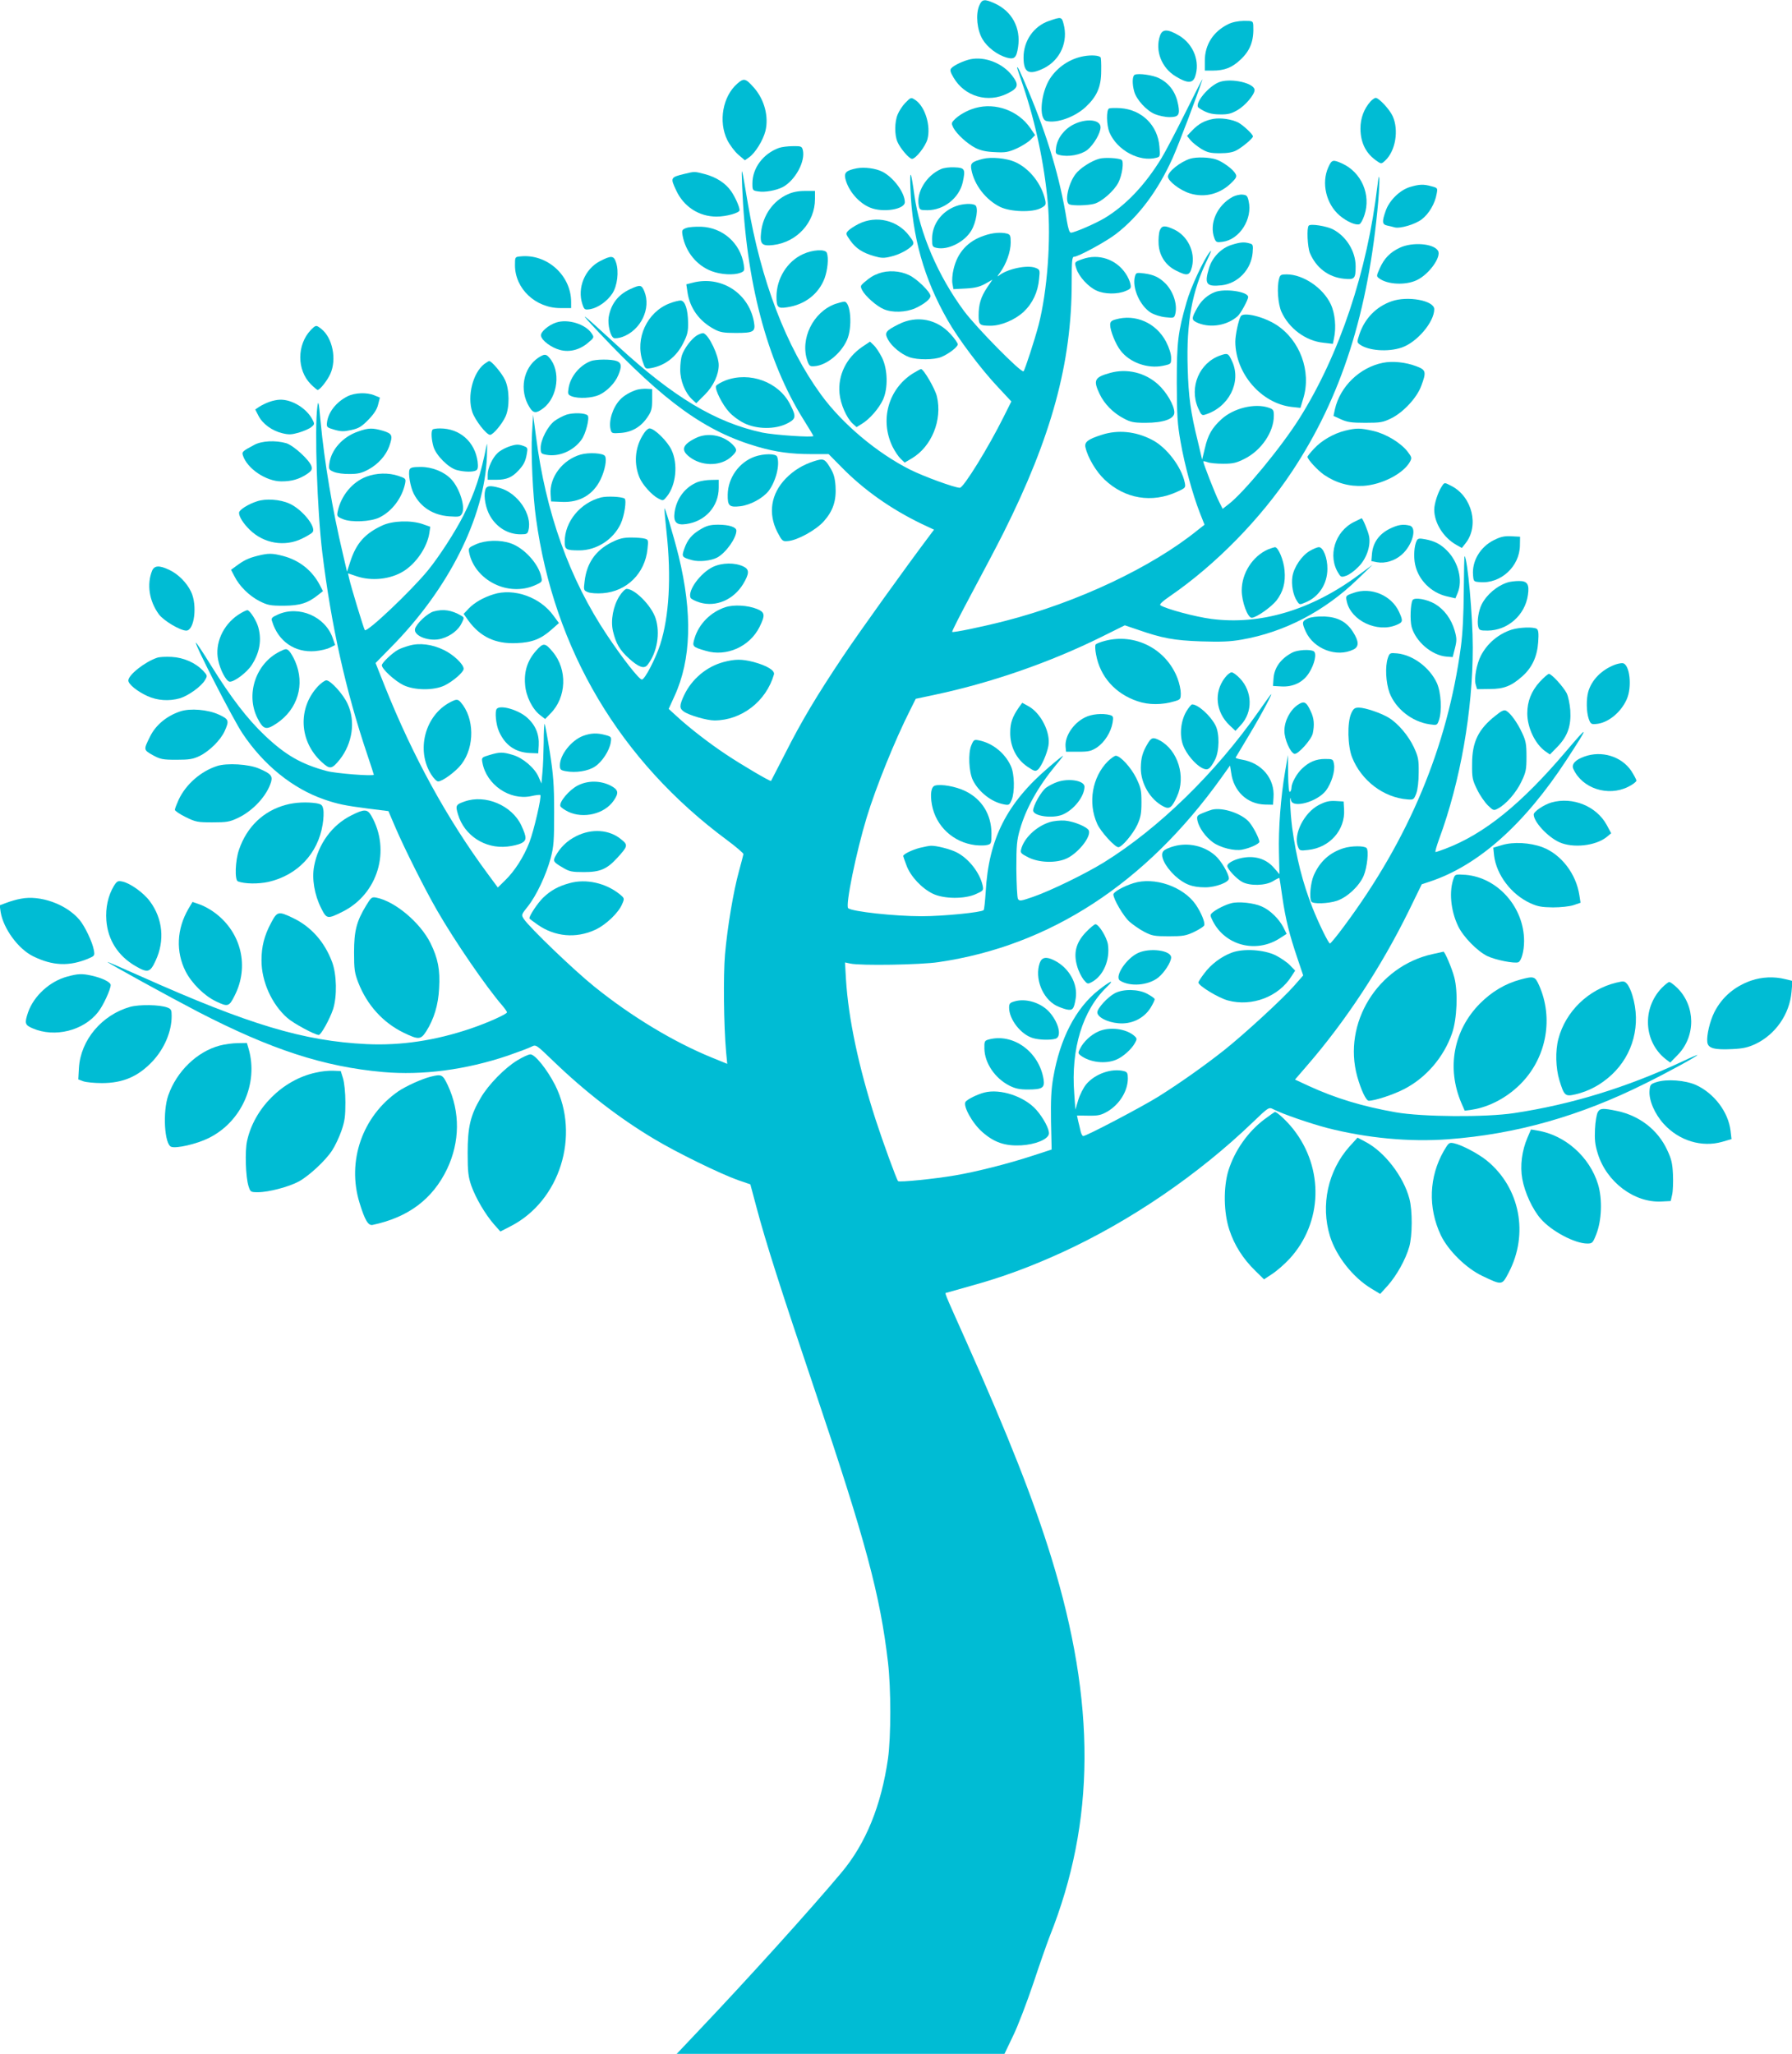 <?xml version="1.0" standalone="no"?>
<!DOCTYPE svg PUBLIC "-//W3C//DTD SVG 20010904//EN"
 "http://www.w3.org/TR/2001/REC-SVG-20010904/DTD/svg10.dtd">
<svg version="1.0" xmlns="http://www.w3.org/2000/svg"
 width="1117pt" height="1280pt" viewBox="0 0 1117 1280"
 preserveAspectRatio="xMidYMid meet">
<g transform="translate(0,1280) scale(0.1,-0.1)"
fill="#00bcd4" stroke="none">
<path d="M6103 12763 c-22 -55 -13 -149 21 -207 30 -51 92 -98 151 -115 48
-13 61 -2 71 66 18 119 -38 223 -146 272 -65 29 -79 27 -97 -16z"/>
<path d="M6540 12670 c-96 -32 -160 -124 -160 -228 0 -96 33 -113 127 -67 103
52 153 166 122 278 -11 42 -15 43 -89 17z"/>
<path d="M7655 12649 c-93 -46 -145 -128 -145 -227 l0 -62 48 0 c74 0 121 18
173 67 63 58 86 120 81 216 -2 26 -4 27 -59 27 -37 -1 -72 -8 -98 -21z"/>
<path d="M7231 12579 c-33 -94 9 -203 99 -256 71 -43 104 -43 119 -2 33 94 -9
203 -99 257 -71 42 -104 42 -119 1z"/>
<path d="M6757 12450 c-87 -15 -165 -67 -213 -141 -57 -90 -70 -250 -22 -263
64 -16 175 23 244 86 71 66 98 126 98 225 1 45 -1 84 -4 86 -11 12 -58 15
-103 7z"/>
<path d="M6050 12431 c-43 -9 -105 -38 -121 -57 -9 -11 -5 -24 15 -58 69 -118
215 -160 337 -98 67 33 72 54 27 112 -59 76 -168 119 -258 101z"/>
<path d="M6340 12377 c0 -2 16 -50 36 -108 79 -233 133 -489 155 -730 21 -234
-3 -554 -57 -764 -24 -91 -85 -279 -94 -289 -13 -13 -295 273 -372 377 -161
218 -275 483 -308 718 -22 158 -30 171 -25 44 11 -302 85 -563 231 -819 64
-114 210 -308 315 -419 l83 -89 -48 -96 c-95 -191 -250 -442 -273 -442 -32 0
-224 70 -310 113 -207 104 -423 286 -555 467 -218 299 -375 710 -457 1195 -41
242 -40 241 -35 105 23 -592 154 -1090 382 -1454 34 -54 62 -101 62 -103 0
-11 -246 6 -318 21 -292 63 -555 221 -905 543 -237 218 -253 229 -112 79 408
-433 664 -617 990 -711 111 -32 205 -45 332 -45 l108 0 80 -81 c140 -143 308
-261 498 -353 l79 -37 -24 -32 c-150 -199 -439 -602 -543 -757 -165 -247 -258
-402 -363 -610 -47 -91 -85 -166 -86 -167 -4 -5 -183 100 -280 165 -103 68
-230 166 -311 241 l-47 43 36 79 c105 228 113 518 26 874 -34 136 -89 318 -89
295 0 -8 6 -76 14 -150 30 -276 16 -523 -40 -697 -29 -89 -96 -218 -114 -218
-17 0 -118 128 -216 275 -236 352 -384 767 -444 1240 l-18 135 -7 -120 c-7
-120 5 -385 25 -525 112 -820 524 -1513 1194 -2008 55 -41 99 -79 99 -85 -1
-7 -14 -55 -28 -107 -34 -122 -72 -348 -87 -519 -11 -130 -8 -440 7 -608 l7
-73 -98 40 c-235 96 -498 254 -730 441 -125 100 -405 369 -440 422 -16 25 -16
27 25 78 54 68 113 194 142 299 20 76 22 107 22 290 0 173 -5 231 -27 374 -15
94 -30 172 -32 175 -3 2 -6 -49 -6 -115 -1 -65 -4 -150 -8 -188 l-6 -69 -18
41 c-24 56 -98 119 -160 137 -63 19 -81 19 -145 0 -50 -15 -51 -16 -45 -48 25
-137 169 -236 302 -209 30 7 57 10 59 7 9 -9 -40 -221 -68 -294 -35 -91 -92
-180 -153 -239 l-44 -43 -65 88 c-252 341 -464 728 -639 1165 l-58 146 97 99
c358 362 582 808 597 1188 2 55 2 89 -1 75 -38 -191 -73 -298 -145 -442 -51
-101 -151 -256 -222 -343 -105 -128 -378 -387 -393 -372 -6 6 -88 276 -98 323
l-7 31 53 -18 c93 -32 211 -20 293 31 79 49 147 149 161 237 l6 40 -48 17
c-74 25 -187 21 -252 -9 -107 -50 -161 -110 -198 -223 l-21 -65 -26 112 c-64
269 -115 570 -139 826 -11 122 -14 134 -20 90 -18 -138 -1 -646 31 -910 56
-456 146 -860 281 -1260 22 -65 40 -121 40 -123 0 -11 -241 8 -294 23 -159 43
-256 99 -384 220 -111 105 -212 237 -337 438 -49 80 -92 144 -94 142 -9 -9
233 -480 290 -565 132 -198 313 -344 509 -412 83 -29 133 -39 273 -57 l128
-16 45 -105 c56 -130 182 -382 259 -515 108 -188 306 -477 407 -593 15 -18 28
-36 28 -41 0 -11 -122 -66 -226 -101 -221 -75 -435 -107 -649 -97 -393 19
-732 121 -1402 420 -117 52 -213 94 -213 92 0 -6 392 -221 565 -311 455 -235
783 -342 1152 -375 246 -22 517 14 778 102 66 23 133 48 148 56 28 14 28 14
135 -89 199 -192 411 -356 629 -486 139 -84 414 -218 524 -257 l76 -26 38
-142 c59 -222 149 -504 371 -1162 310 -920 400 -1255 449 -1675 19 -162 19
-464 0 -600 -42 -292 -138 -529 -290 -710 -190 -227 -584 -663 -887 -982
l-140 -148 1021 0 1022 0 54 113 c30 61 86 209 126 327 39 118 85 249 101 290
287 718 290 1455 12 2360 -112 364 -269 762 -529 1345 -149 334 -138 305 -123
309 7 2 72 20 145 41 198 54 376 120 573 210 425 195 849 484 1190 812 98 94
99 94 127 80 58 -30 227 -88 337 -117 247 -63 512 -88 752 -70 422 31 822 144
1230 348 140 69 324 170 324 177 0 2 -43 -16 -95 -41 -348 -162 -690 -267
-1047 -321 -178 -27 -573 -24 -738 5 -210 37 -376 88 -542 164 l-86 40 75 87
c242 279 462 614 635 966 l80 164 51 17 c301 100 589 356 852 759 143 219 142
224 -6 50 -278 -327 -508 -513 -751 -605 -29 -11 -56 -20 -60 -20 -4 0 6 36
22 80 133 360 210 800 210 1195 0 196 -32 550 -51 569 -2 2 -4 -95 -5 -217 -1
-146 -7 -265 -18 -347 -84 -625 -324 -1199 -728 -1742 -44 -60 -84 -108 -88
-108 -9 0 -68 120 -108 220 -62 156 -103 319 -128 504 -12 98 -18 226 -7 169
10 -53 164 -10 218 60 34 46 58 122 50 165 -6 31 -7 32 -56 32 -55 0 -99 -18
-142 -59 -33 -30 -67 -91 -67 -120 0 -11 -4 -23 -10 -26 -6 -4 -10 36 -11 112
l-1 118 -18 -105 c-27 -156 -42 -358 -38 -506 l3 -132 -33 38 c-43 51 -105 75
-177 67 -57 -6 -115 -33 -115 -54 0 -19 59 -82 94 -100 48 -25 143 -23 190 5
21 13 39 22 41 20 1 -2 9 -55 18 -119 20 -137 44 -234 94 -381 l36 -107 -57
-65 c-71 -81 -310 -301 -436 -401 -119 -94 -275 -205 -411 -290 -101 -63 -447
-245 -467 -245 -5 0 -12 12 -16 28 -3 15 -10 43 -15 63 l-8 37 71 -1 c61 -1
79 3 119 26 75 44 127 128 127 206 0 32 -4 40 -22 45 -78 21 -183 -16 -238
-82 -17 -21 -39 -64 -49 -97 l-18 -60 -7 98 c-22 280 52 521 203 666 53 51 23
39 -51 -19 -143 -113 -241 -302 -283 -546 -13 -75 -16 -141 -14 -273 l4 -175
-120 -39 c-149 -49 -351 -100 -481 -122 -127 -22 -347 -44 -356 -36 -9 8 -95
244 -141 386 -105 326 -169 627 -184 872 l-6 105 33 -7 c62 -14 439 -8 550 9
693 101 1291 490 1762 1148 l55 77 7 -44 c15 -116 100 -196 210 -199 l51 -1 3
45 c9 118 -74 216 -197 236 -23 4 -40 9 -39 13 2 3 40 67 85 142 77 128 159
283 131 247 -7 -9 -41 -56 -75 -105 -268 -382 -621 -726 -963 -938 -119 -73
-329 -175 -440 -214 -78 -27 -86 -28 -95 -13 -5 9 -9 94 -10 187 0 147 3 180
23 248 38 131 113 265 222 397 28 33 48 60 46 60 -3 0 -43 -32 -88 -71 -263
-224 -376 -448 -394 -777 -4 -59 -9 -110 -13 -114 -13 -14 -252 -38 -386 -38
-169 0 -434 29 -458 50 -19 16 50 351 115 565 56 185 177 485 272 672 l34 68
113 24 c356 75 724 203 1047 363 l143 71 77 -26 c157 -55 230 -68 397 -74 123
-4 182 -2 255 11 266 46 517 177 724 378 l91 88 -87 -64 c-294 -218 -613 -313
-918 -273 -100 13 -282 62 -317 85 -8 5 13 25 60 57 285 196 564 481 760 776
308 464 477 993 538 1686 11 133 8 208 -5 98 -63 -536 -236 -1054 -487 -1453
-113 -179 -347 -463 -442 -535 l-36 -28 -24 48 c-22 43 -97 235 -97 247 0 3
12 1 26 -4 14 -6 58 -10 98 -10 61 0 83 5 134 31 104 52 182 167 182 268 0 35
-3 40 -31 50 -87 30 -220 -2 -296 -72 -59 -54 -84 -98 -103 -181 l-17 -70 -26
110 c-46 185 -59 282 -64 462 -9 282 27 479 124 677 22 46 27 62 14 45 -37
-45 -120 -223 -145 -313 -53 -185 -61 -246 -61 -502 1 -207 4 -258 24 -370 25
-143 74 -323 119 -439 l30 -76 -42 -33 c-286 -232 -750 -451 -1202 -567 -140
-36 -324 -74 -329 -68 -3 3 52 110 121 239 69 129 159 299 199 379 299 597
425 1058 425 1558 0 136 2 162 15 162 26 0 199 94 261 142 143 110 263 272
354 475 38 86 152 386 185 488 3 11 -43 -79 -103 -200 -60 -121 -128 -251
-152 -290 -103 -169 -223 -294 -353 -373 -58 -35 -190 -92 -212 -92 -9 0 -17
26 -25 73 -44 272 -120 526 -242 815 -51 121 -68 156 -68 139z"/>
<path d="M7073 12334 c-15 -7 -17 -56 -3 -105 14 -50 76 -118 128 -140 24 -10
65 -19 92 -19 56 0 66 14 54 77 -14 76 -53 132 -118 165 -38 20 -130 33 -153
22z"/>
<path d="M4596 12279 c-91 -79 -119 -236 -63 -351 16 -32 47 -73 69 -92 l41
-35 27 19 c38 27 86 105 101 163 22 90 -6 196 -71 270 -52 59 -63 62 -104 26z"/>
<path d="M7605 12290 c-69 -22 -166 -139 -133 -162 45 -31 78 -41 133 -41 50
-1 71 5 109 27 48 28 106 96 106 125 0 42 -140 75 -215 51z"/>
<path d="M5642 12158 c-17 -18 -38 -50 -46 -70 -20 -46 -21 -128 -2 -172 17
-40 73 -106 91 -106 23 0 84 78 96 122 22 83 -14 201 -73 243 -30 20 -29 20
-66 -17z"/>
<path d="M8543 12168 c-41 -46 -63 -104 -63 -170 1 -91 36 -158 106 -204 23
-16 26 -16 49 6 64 60 85 189 46 276 -19 42 -86 114 -106 114 -6 0 -21 -10
-32 -22z"/>
<path d="M6080 12127 c-51 -14 -107 -46 -134 -76 -16 -17 -16 -22 -3 -48 22
-40 84 -97 137 -125 33 -16 66 -24 121 -26 67 -4 85 0 137 23 33 15 72 40 87
55 l27 28 -30 44 c-75 109 -217 160 -342 125z"/>
<path d="M6913 12124 c-18 -8 -16 -103 2 -148 47 -112 187 -188 294 -159 22 6
23 9 18 69 -10 133 -110 231 -244 240 -32 2 -64 1 -70 -2z"/>
<path d="M7563 12059 c-54 -10 -91 -30 -131 -71 l-33 -35 21 -26 c12 -15 43
-39 68 -55 39 -23 58 -27 117 -27 47 0 81 6 102 18 38 20 103 75 103 87 0 13
-60 69 -91 86 -42 21 -108 31 -156 23z"/>
<path d="M6693 12025 c-60 -30 -102 -86 -110 -144 -5 -37 -3 -41 21 -47 56
-14 134 1 174 32 40 33 82 104 82 141 0 48 -88 57 -167 18z"/>
<path d="M4855 11878 c-98 -36 -165 -125 -165 -221 0 -43 1 -45 37 -50 40 -7
111 6 152 27 78 42 143 161 125 232 -6 22 -11 24 -63 23 -31 0 -69 -5 -86 -11z"/>
<path d="M6127 11810 c-70 -18 -80 -27 -72 -68 18 -95 90 -188 180 -232 65
-31 201 -35 253 -7 30 16 33 21 27 50 -22 101 -98 198 -189 238 -53 23 -146
32 -199 19z"/>
<path d="M6853 11811 c-49 -13 -120 -58 -149 -96 -46 -61 -70 -177 -38 -189
24 -9 115 -7 155 4 47 13 124 81 150 132 24 47 36 132 20 142 -18 11 -104 16
-138 7z"/>
<path d="M7419 11811 c-63 -20 -139 -81 -139 -112 0 -27 75 -85 136 -104 96
-30 195 -3 267 73 24 24 27 34 18 49 -14 27 -77 74 -120 89 -40 14 -122 17
-162 5z"/>
<path d="M8280 11758 c-45 -98 -14 -229 70 -301 45 -38 101 -63 124 -54 8 3
22 29 31 57 42 127 -19 266 -139 321 -58 26 -65 24 -86 -23z"/>
<path d="M5340 11751 c-64 -13 -79 -26 -71 -63 17 -75 83 -153 155 -182 79
-33 216 -11 216 34 0 59 -70 154 -140 190 -42 21 -112 30 -160 21z"/>
<path d="M5865 11746 c-91 -40 -155 -145 -138 -228 5 -26 9 -28 54 -28 102 0
198 76 220 174 18 82 13 91 -51 93 -30 2 -68 -3 -85 -11z"/>
<path d="M4265 11716 c-86 -21 -87 -24 -51 -101 47 -103 143 -165 253 -165 59
0 143 23 143 40 0 20 -26 79 -51 116 -35 52 -94 90 -166 109 -66 17 -62 17
-128 1z"/>
<path d="M8787 11634 c-63 -20 -128 -84 -150 -149 -24 -68 -22 -84 11 -91 15
-3 35 -8 45 -11 34 -9 127 18 169 50 45 34 83 99 93 159 7 36 6 37 -32 47 -49
14 -77 13 -136 -5z"/>
<path d="M4910 11589 c-92 -41 -155 -132 -166 -237 -8 -74 5 -87 76 -79 148
18 260 141 260 287 l0 50 -62 0 c-42 0 -78 -7 -108 -21z"/>
<path d="M7685 11574 c-99 -53 -150 -168 -115 -260 10 -24 14 -26 51 -21 106
14 188 143 162 254 -7 33 -13 38 -38 40 -17 2 -43 -5 -60 -13z"/>
<path d="M5958 11515 c-89 -33 -148 -113 -148 -203 0 -48 2 -51 29 -57 70 -15
174 37 216 109 31 53 45 144 24 157 -20 13 -78 10 -121 -6z"/>
<path d="M5353 11405 c-28 -14 -58 -34 -67 -44 -15 -17 -14 -20 14 -60 36 -50
76 -76 148 -97 45 -13 61 -14 105 -3 53 12 112 44 135 71 10 13 7 23 -21 59
-73 97 -205 128 -314 74z"/>
<path d="M8158 11394 c-14 -13 -8 -134 7 -171 39 -92 115 -150 211 -160 67 -7
74 -1 74 77 0 94 -58 187 -142 231 -40 20 -138 36 -150 23z"/>
<path d="M4277 11379 c-26 -10 -28 -14 -22 -48 19 -101 88 -186 181 -221 59
-22 137 -26 180 -10 24 10 26 14 20 51 -21 134 -131 231 -266 236 -36 1 -78
-2 -93 -8z"/>
<path d="M7229 11363 c-6 -16 -9 -54 -7 -86 5 -72 44 -131 108 -163 71 -36 86
-33 100 24 22 93 -28 194 -114 233 -56 26 -75 24 -87 -8z"/>
<path d="M6133 11331 c-101 -34 -165 -105 -189 -208 -8 -32 -11 -73 -7 -92 l6
-33 77 4 c58 3 88 11 122 30 l44 25 -33 -49 c-39 -58 -53 -105 -53 -174 0 -59
6 -64 75 -64 66 0 152 37 206 87 55 52 89 123 96 205 6 56 5 58 -23 69 -53 20
-179 -8 -228 -49 -12 -10 -9 -2 8 20 38 52 66 129 66 187 0 42 -3 49 -22 55
-40 10 -91 6 -145 -13z"/>
<path d="M7677 11274 c-65 -20 -121 -78 -141 -145 -30 -100 -17 -117 79 -107
102 12 184 98 193 203 4 48 2 53 -19 58 -34 10 -58 8 -112 -9z"/>
<path d="M8725 11256 c-61 -29 -97 -66 -125 -129 -21 -47 -21 -49 -3 -62 52
-39 165 -44 234 -11 77 36 156 147 132 184 -28 45 -160 55 -238 18z"/>
<path d="M5005 11216 c-99 -45 -165 -153 -165 -265 0 -67 9 -75 66 -66 111 16
197 83 234 181 19 53 26 126 14 158 -9 25 -89 20 -149 -8z"/>
<path d="M3243 11202 c-33 -3 -33 -4 -33 -55 0 -146 128 -267 283 -267 l67 0
0 38 c0 167 -152 302 -317 284z"/>
<path d="M3739 11172 c-94 -49 -142 -167 -109 -267 12 -35 14 -37 48 -32 48 8
107 49 139 98 31 48 42 136 23 193 -14 44 -30 45 -101 8z"/>
<path d="M6747 11185 c-51 -18 -51 -18 -37 -61 16 -49 75 -113 125 -135 49
-23 130 -24 180 -3 34 14 37 18 31 45 -3 16 -16 45 -30 65 -60 89 -169 125
-269 89z"/>
<path d="M5477 11096 c-37 -14 -53 -24 -94 -59 -20 -18 -21 -22 -8 -47 19 -36
90 -99 134 -117 53 -23 137 -20 196 6 53 24 95 57 95 76 0 25 -86 109 -135
131 -57 27 -129 31 -188 10z"/>
<path d="M7074 11076 c-18 -71 32 -183 100 -225 20 -12 60 -25 90 -28 53 -6
55 -5 62 21 14 59 -12 139 -62 190 -39 38 -72 54 -132 62 -49 6 -51 5 -58 -20z"/>
<path d="M7973 11063 c-15 -53 -7 -156 14 -205 47 -105 152 -183 262 -194 l59
-7 7 34 c15 68 7 156 -20 213 -48 102 -172 186 -275 186 -35 0 -41 -3 -47 -27z"/>
<path d="M4317 11038 l-39 -10 7 -47 c14 -100 73 -183 168 -233 35 -19 58 -23
133 -23 113 0 125 7 113 72 -34 179 -206 287 -382 241z"/>
<path d="M3930 10999 c-77 -35 -122 -93 -136 -176 -7 -47 11 -122 33 -130 8
-3 32 0 52 7 116 42 181 178 137 285 -17 40 -25 42 -86 14z"/>
<path d="M7571 10979 c-43 -17 -81 -50 -105 -92 -42 -74 -42 -82 4 -101 79
-31 179 -14 244 43 19 16 66 102 66 120 0 34 -148 55 -209 30z"/>
<path d="M8673 10922 c-96 -34 -166 -107 -199 -204 -16 -49 -16 -52 2 -65 54
-39 176 -48 261 -19 95 32 203 159 203 239 0 54 -166 85 -267 49z"/>
<path d="M4173 10909 c-140 -54 -216 -219 -167 -362 16 -47 16 -47 53 -41 87
16 158 71 200 156 26 51 31 73 30 127 -1 81 -18 135 -45 138 -10 1 -43 -7 -71
-18z"/>
<path d="M5207 10906 c-139 -50 -222 -219 -174 -356 11 -31 16 -35 45 -32 73
5 163 78 201 162 36 78 24 241 -17 240 -10 -1 -34 -7 -55 -14z"/>
<path d="M7734 10829 c-14 -23 -34 -116 -34 -159 1 -198 162 -384 351 -406
l55 -6 18 60 c51 168 -21 363 -169 458 -80 51 -204 81 -221 53z"/>
<path d="M6953 10809 c-26 -7 -33 -15 -33 -34 0 -36 34 -121 65 -160 56 -74
168 -114 262 -95 53 11 53 11 53 50 0 24 -12 62 -32 101 -62 117 -191 174
-315 138z"/>
<path d="M5603 10780 c-84 -42 -91 -53 -68 -96 23 -43 83 -92 133 -110 51 -18
155 -17 199 1 48 20 103 63 103 79 0 8 -20 37 -45 64 -85 94 -210 118 -322 62z"/>
<path d="M3467 10790 c-47 -15 -99 -59 -95 -82 4 -30 65 -75 119 -89 60 -16
124 1 176 46 37 31 37 33 21 57 -38 58 -148 92 -221 68z"/>
<path d="M1937 10743 c-87 -92 -87 -249 0 -337 20 -20 39 -36 43 -36 14 0 60
58 79 100 41 90 14 225 -56 280 -33 26 -34 25 -66 -7z"/>
<path d="M4343 10709 c-33 -21 -76 -77 -92 -122 -6 -16 -11 -56 -11 -91 0 -69
30 -144 75 -186 l25 -23 54 54 c53 53 86 124 86 184 0 59 -60 185 -94 198 -7
3 -26 -4 -43 -14z"/>
<path d="M5374 10638 c-98 -67 -152 -176 -141 -290 6 -66 43 -151 81 -187 l25
-23 34 21 c49 30 105 95 131 150 32 71 30 188 -6 262 -15 30 -38 65 -51 77
l-24 23 -49 -33z"/>
<path d="M7607 10585 c-131 -45 -196 -198 -139 -328 19 -43 24 -48 44 -41 147
45 227 202 169 330 -24 53 -28 55 -74 39z"/>
<path d="M3356 10571 c-95 -63 -121 -204 -56 -308 24 -40 42 -41 87 -7 91 70
110 234 36 316 -20 23 -31 22 -67 -1z"/>
<path d="M3681 10549 c-69 -27 -126 -97 -137 -168 -6 -37 -4 -41 20 -51 43
-16 127 -11 171 9 49 23 99 74 119 123 23 54 20 77 -10 88 -32 12 -131 12
-163 -1z"/>
<path d="M3018 10531 c-71 -56 -107 -200 -74 -299 18 -52 88 -142 111 -142 18
0 74 66 96 114 26 57 25 167 -2 226 -18 41 -84 120 -100 120 -3 0 -17 -9 -31
-19z"/>
<path d="M8620 10539 c-145 -29 -267 -148 -299 -289 l-9 -42 46 -21 c39 -18
66 -22 152 -22 95 0 111 3 162 28 75 37 160 128 187 202 33 88 30 100 -32 123
-66 25 -148 33 -207 21z"/>
<path d="M5689 10472 c-153 -98 -206 -291 -125 -457 14 -28 37 -62 50 -74 l25
-24 44 26 c124 73 192 240 157 386 -11 48 -83 171 -99 171 -4 0 -27 -13 -52
-28z"/>
<path d="M6920 10476 c-98 -27 -107 -45 -66 -131 29 -62 85 -119 151 -153 42
-23 63 -27 135 -27 112 0 180 24 180 64 0 44 -48 127 -102 176 -81 73 -194
100 -298 71z"/>
<path d="M4522 10429 c-29 -12 -56 -27 -59 -35 -8 -21 40 -117 82 -162 20 -23
62 -54 93 -69 79 -39 193 -40 267 -3 57 29 60 42 20 120 -71 140 -252 206
-403 149z"/>
<path d="M3970 10371 c-42 -13 -84 -38 -106 -63 -45 -48 -71 -132 -58 -184 6
-25 9 -26 64 -22 70 5 127 39 167 100 24 35 28 52 28 107 l0 66 -35 2 c-19 1
-46 -2 -60 -6z"/>
<path d="M2166 10330 c-71 -36 -121 -100 -128 -165 -3 -27 1 -30 46 -43 41
-12 60 -12 105 -2 47 10 65 21 107 64 35 36 54 65 61 95 l11 43 -34 14 c-47
20 -122 17 -168 -6z"/>
<path d="M1678 10295 c-20 -7 -48 -21 -62 -30 l-25 -17 20 -39 c25 -50 85 -94
149 -109 40 -10 58 -9 103 4 30 9 65 24 77 34 21 17 22 20 7 48 -36 69 -127
125 -201 123 -17 0 -47 -6 -68 -14z"/>
<path d="M3532 10216 c-23 -8 -58 -26 -76 -40 -42 -32 -86 -117 -86 -167 0
-34 3 -37 34 -43 79 -15 169 23 220 93 27 36 53 138 39 152 -16 16 -88 18
-131 5z"/>
<path d="M2233 10111 c-97 -33 -168 -113 -180 -199 -5 -36 -3 -40 28 -53 19
-8 63 -14 99 -13 52 0 76 6 118 29 59 32 108 87 128 143 24 68 20 79 -38 97
-65 19 -91 19 -155 -4z"/>
<path d="M2697 10123 c-11 -10 -8 -62 5 -107 16 -54 93 -131 144 -145 47 -13
104 -14 123 -2 10 7 12 21 8 55 -17 123 -111 206 -234 206 -22 0 -43 -3 -46
-7z"/>
<path d="M4004 10084 c-47 -80 -53 -175 -18 -260 18 -44 78 -111 118 -131 29
-15 30 -15 53 13 57 71 70 202 29 289 -25 55 -107 135 -137 135 -11 0 -29 -18
-45 -46z"/>
<path d="M8385 10116 c-71 -17 -149 -62 -195 -113 -22 -23 -40 -46 -40 -50 0
-16 63 -84 103 -112 75 -51 156 -74 245 -69 116 7 251 77 291 151 12 23 11 28
-14 61 -43 56 -135 112 -214 130 -81 19 -107 19 -176 2z"/>
<path d="M6867 10090 c-85 -27 -109 -45 -101 -78 14 -63 66 -151 119 -201 127
-120 295 -148 452 -76 53 24 54 26 48 57 -20 98 -114 222 -206 268 -101 52
-211 63 -312 30z"/>
<path d="M4335 10069 c-87 -43 -94 -79 -24 -126 78 -51 189 -46 250 13 36 34
36 43 2 77 -61 57 -155 73 -228 36z"/>
<path d="M1584 10027 c-73 -39 -77 -43 -70 -65 26 -82 144 -162 240 -162 64 0
109 13 157 44 30 20 36 30 31 48 -9 38 -112 132 -158 146 -67 19 -153 15 -200
-11z"/>
<path d="M3165 10014 c-21 -8 -50 -24 -63 -37 -32 -29 -62 -94 -62 -134 l0
-33 55 0 c62 0 97 15 136 57 33 35 45 58 53 106 6 34 5 38 -19 47 -34 13 -51
12 -100 -6z"/>
<path d="M3619 9967 c-112 -32 -195 -141 -187 -248 l3 -44 68 -3 c110 -5 195
45 241 141 27 57 40 125 27 145 -11 18 -99 24 -152 9z"/>
<path d="M4704 9954 c-97 -35 -166 -131 -168 -236 -1 -71 9 -81 79 -73 63 8
138 49 175 94 46 60 73 165 54 215 -8 20 -82 20 -140 0z"/>
<path d="M5075 9926 c-71 -23 -127 -57 -176 -107 -94 -96 -113 -219 -53 -336
29 -55 32 -58 65 -55 58 4 173 67 223 122 59 66 80 130 74 222 -4 53 -12 79
-35 116 -32 53 -41 56 -98 38z"/>
<path d="M2553 9874 c-10 -25 5 -110 26 -151 43 -84 121 -134 222 -141 61 -4
68 -3 79 18 22 41 -15 158 -68 214 -44 46 -117 76 -190 76 -48 0 -64 -4 -69
-16z"/>
<path d="M2283 9829 c-88 -34 -157 -118 -178 -216 -6 -30 -4 -33 32 -48 51
-22 173 -17 228 10 78 38 141 121 160 211 6 31 4 32 -41 48 -63 21 -137 19
-201 -5z"/>
<path d="M4352 9797 c-78 -29 -134 -100 -147 -188 -9 -63 11 -84 72 -75 119
16 203 110 203 226 l0 50 -47 -1 c-27 0 -63 -6 -81 -12z"/>
<path d="M8986 9767 c-23 -35 -46 -106 -46 -143 0 -83 57 -174 138 -220 l34
-19 23 29 c86 108 42 290 -87 357 -46 24 -44 24 -62 -4z"/>
<path d="M3024 9744 c-10 -40 4 -114 31 -160 42 -72 112 -114 190 -114 38 0
44 3 49 26 25 97 -67 232 -179 263 -64 18 -84 14 -91 -15z"/>
<path d="M3747 9700 c-130 -33 -227 -151 -227 -276 0 -49 8 -54 91 -54 107 0
212 67 258 166 23 49 38 148 24 157 -19 12 -109 16 -146 7z"/>
<path d="M1603 9676 c-57 -18 -113 -54 -113 -72 0 -25 27 -67 67 -106 88 -86
218 -107 325 -55 31 15 61 33 66 40 26 31 -65 144 -145 179 -58 26 -146 32
-200 14z"/>
<path d="M8442 9548 c-122 -59 -169 -215 -97 -324 13 -21 18 -22 47 -12 17 6
51 30 74 54 51 50 79 130 68 191 -6 32 -40 114 -47 113 -1 -1 -21 -10 -45 -22z"/>
<path d="M4368 9502 c-55 -32 -83 -65 -103 -123 -17 -49 -15 -52 49 -70 44
-12 117 -4 156 16 54 29 120 121 120 168 0 22 -46 37 -113 37 -49 0 -72 -6
-109 -28z"/>
<path d="M8661 9504 c-65 -33 -102 -85 -109 -153 l-4 -48 36 -7 c50 -9 110 9
153 47 67 58 97 168 51 181 -43 11 -74 6 -127 -20z"/>
<path d="M9312 9434 c-85 -42 -138 -131 -130 -219 3 -39 4 -40 43 -43 129 -11
247 97 249 228 l1 55 -55 3 c-43 2 -66 -3 -108 -24z"/>
<path d="M3812 9420 c-100 -50 -155 -130 -168 -243 -7 -55 -6 -57 22 -68 16
-6 57 -9 91 -6 150 11 264 124 279 276 6 55 5 58 -17 64 -13 4 -51 7 -85 7
-48 0 -74 -6 -122 -30z"/>
<path d="M8831 9431 c-16 -31 -21 -100 -10 -150 20 -95 99 -174 195 -197 l56
-13 14 34 c33 79 4 193 -66 263 -40 41 -78 60 -135 71 -38 7 -47 6 -54 -8z"/>
<path d="M2967 9408 c-45 -20 -48 -23 -43 -50 16 -83 75 -156 158 -197 78 -39
172 -43 249 -10 48 21 50 23 43 53 -16 82 -108 182 -191 210 -66 23 -157 20
-216 -6z"/>
<path d="M7904 9376 c-96 -42 -164 -148 -164 -256 0 -70 37 -170 62 -170 28 0
123 67 155 108 41 54 57 111 50 187 -5 63 -39 145 -60 145 -6 -1 -26 -7 -43
-14z"/>
<path d="M8165 9367 c-50 -28 -100 -102 -109 -160 -8 -50 4 -116 28 -152 16
-25 17 -25 54 -9 83 34 136 115 136 209 1 67 -26 135 -53 135 -9 0 -34 -10
-56 -23z"/>
<path d="M1605 9336 c-56 -14 -85 -28 -132 -63 l-33 -24 21 -40 c31 -62 92
-122 156 -155 52 -26 67 -29 153 -29 101 1 149 16 214 68 l29 23 -18 35 c-48
93 -128 157 -230 184 -69 18 -92 18 -160 1z"/>
<path d="M4444 9267 c-78 -38 -158 -146 -140 -192 3 -8 29 -21 58 -30 101 -30
210 17 270 115 39 65 40 91 3 109 -53 26 -133 25 -191 -2z"/>
<path d="M948 9243 c-34 -85 -18 -189 42 -271 29 -40 133 -102 171 -102 51 0
70 159 30 242 -27 57 -81 111 -137 137 -62 29 -92 27 -106 -6z"/>
<path d="M9400 9171 c-68 -21 -132 -75 -164 -137 -20 -40 -30 -106 -22 -139 6
-23 11 -25 59 -25 125 1 233 96 251 222 10 67 -4 88 -57 87 -23 0 -53 -4 -67
-8z"/>
<path d="M3861 9085 c-39 -62 -56 -152 -40 -219 18 -76 42 -118 100 -170 61
-55 94 -66 115 -40 60 77 81 198 50 292 -26 78 -129 182 -180 182 -9 0 -29
-20 -45 -45z"/>
<path d="M8437 9105 c-49 -17 -50 -18 -42 -54 26 -119 189 -196 309 -146 41
17 43 24 17 81 -47 104 -176 158 -284 119z"/>
<path d="M3075 9096 c-63 -20 -117 -51 -153 -88 l-32 -34 29 -41 c74 -102 169
-147 301 -141 97 4 152 25 221 87 l43 38 -34 46 c-82 115 -247 174 -375 133z"/>
<path d="M8805 9060 c-13 -22 -17 -125 -6 -167 25 -91 125 -177 216 -185 l40
-3 14 55 c12 48 12 62 -2 111 -21 72 -65 131 -122 165 -51 30 -128 43 -140 24z"/>
<path d="M4522 9016 c-92 -30 -166 -104 -193 -195 -15 -50 -13 -53 70 -77 129
-39 274 26 335 148 37 75 35 92 -16 113 -58 23 -144 28 -196 11z"/>
<path d="M1484 8968 c-95 -64 -146 -179 -124 -282 12 -60 49 -130 70 -134 27
-5 110 57 140 105 49 77 62 154 40 234 -11 40 -49 100 -66 106 -6 2 -33 -11
-60 -29z"/>
<path d="M2702 8989 c-38 -11 -106 -75 -115 -108 -11 -45 92 -83 166 -61 56
16 105 54 125 97 16 33 16 35 -3 46 -60 35 -112 43 -173 26z"/>
<path d="M1732 8970 c-38 -17 -43 -23 -36 -42 38 -125 141 -196 267 -186 35 3
77 13 94 22 l32 16 -15 43 c-46 135 -211 206 -342 147z"/>
<path d="M8153 8946 c-38 -17 -39 -26 -14 -82 50 -109 193 -163 297 -112 36
17 35 51 -2 109 -40 64 -95 93 -178 97 -46 1 -82 -3 -103 -12z"/>
<path d="M9423 8876 c-82 -26 -153 -86 -192 -162 -27 -52 -43 -141 -33 -179
l9 -30 79 1 c89 0 136 19 205 81 60 54 91 123 97 212 4 55 1 75 -9 82 -20 13
-107 10 -156 -5z"/>
<path d="M6887 8806 c-27 -7 -52 -17 -57 -22 -5 -5 -4 -33 2 -63 25 -138 119
-244 258 -291 69 -24 154 -24 233 0 35 10 37 14 37 50 0 22 -9 63 -20 92 -70
184 -265 284 -453 234z"/>
<path d="M2550 8776 c-25 -7 -56 -18 -68 -25 -37 -20 -102 -82 -102 -97 0 -23
81 -98 135 -124 69 -33 189 -34 256 -2 53 26 119 83 119 104 0 28 -63 88 -123
117 -73 36 -153 46 -217 27z"/>
<path d="M3341 8744 c-53 -60 -75 -128 -68 -210 5 -73 45 -153 94 -191 l31
-24 32 33 c102 101 108 276 15 386 -48 57 -58 58 -104 6z"/>
<path d="M1743 8739 c-149 -74 -213 -267 -138 -415 37 -72 54 -76 120 -32 131
88 177 242 115 386 -12 28 -30 58 -39 66 -15 14 -21 14 -58 -5z"/>
<path d="M8055 8733 c-72 -38 -113 -94 -117 -164 l-3 -44 53 -3 c73 -4 135 26
172 85 34 54 49 121 29 134 -22 14 -102 9 -134 -8z"/>
<path d="M8651 8700 c-18 -53 -13 -153 10 -217 38 -100 140 -181 250 -197 46
-7 47 -6 58 25 20 57 14 172 -12 231 -44 97 -149 176 -248 186 -45 4 -47 3
-58 -28z"/>
<path d="M980 8701 c-76 -25 -180 -107 -180 -142 0 -23 54 -67 119 -97 62 -28
134 -33 202 -14 53 16 134 74 157 114 16 27 15 28 -13 59 -48 49 -120 81 -195
85 -36 2 -76 0 -90 -5z"/>
<path d="M4510 8674 c-107 -29 -198 -106 -246 -207 -30 -65 -30 -82 -1 -102
33 -23 143 -55 191 -55 168 1 321 118 370 286 8 25 -43 56 -129 79 -72 18
-113 18 -185 -1z"/>
<path d="M10065 8657 c-83 -32 -144 -95 -165 -168 -13 -46 -12 -126 3 -169 11
-31 16 -35 45 -32 73 5 154 70 191 152 36 78 20 222 -25 227 -10 1 -33 -4 -49
-10z"/>
<path d="M7635 8576 c-70 -91 -57 -214 29 -296 l37 -35 34 37 c75 81 72 208
-6 290 -20 21 -43 38 -52 38 -9 0 -28 -15 -42 -34z"/>
<path d="M9597 8550 c-52 -58 -77 -121 -77 -196 0 -88 48 -190 112 -236 l29
-20 48 49 c63 66 85 129 79 227 -3 39 -13 86 -22 105 -22 42 -94 121 -111 121
-7 0 -33 -23 -58 -50z"/>
<path d="M1982 8523 c-127 -136 -118 -342 22 -471 53 -49 64 -47 115 16 78
100 98 237 48 345 -27 60 -106 147 -133 147 -9 0 -33 -17 -52 -37z"/>
<path d="M2805 8423 c-156 -82 -213 -299 -117 -450 15 -24 34 -43 43 -43 27 0
111 62 146 108 83 109 80 288 -5 385 -18 21 -28 21 -67 0z"/>
<path d="M8089 8407 c-48 -33 -83 -100 -83 -162 0 -52 36 -134 62 -143 21 -7
108 90 115 128 11 53 8 93 -12 135 -28 62 -42 69 -82 42z"/>
<path d="M6352 8393 c-41 -59 -55 -97 -55 -159 -1 -87 39 -166 107 -212 45
-30 50 -31 67 -17 21 20 55 97 64 147 15 81 -46 203 -123 246 l-40 22 -20 -27z"/>
<path d="M7394 8365 c-35 -61 -43 -148 -19 -211 20 -53 75 -118 117 -140 36
-18 49 -10 81 50 28 54 30 165 3 216 -32 62 -109 130 -145 130 -6 0 -22 -20
-37 -45z"/>
<path d="M3097 8383 c-14 -14 -6 -100 14 -143 38 -85 102 -129 192 -133 l52
-2 3 49 c4 69 -20 128 -74 175 -53 47 -163 79 -187 54z"/>
<path d="M8422 8353 c-25 -58 -22 -202 6 -273 58 -146 197 -251 346 -262 37
-3 39 -1 54 37 9 25 15 75 15 131 1 81 -3 98 -30 157 -34 72 -97 147 -155 183
-46 29 -148 64 -188 64 -26 0 -34 -6 -48 -37z"/>
<path d="M1125 8367 c-85 -28 -154 -85 -189 -156 -42 -84 -42 -84 16 -117 48
-26 62 -29 148 -29 81 0 103 4 145 24 62 31 130 99 155 154 30 66 27 75 -37
104 -68 31 -176 40 -238 20z"/>
<path d="M9322 8340 c-107 -84 -146 -164 -146 -300 -1 -87 2 -101 31 -160 17
-36 48 -80 67 -99 34 -33 37 -34 63 -20 50 26 114 99 146 167 29 60 32 77 32
157 0 77 -4 98 -27 147 -30 65 -73 124 -99 138 -13 8 -29 1 -67 -30z"/>
<path d="M6763 8329 c-73 -36 -127 -118 -121 -183 l3 -31 76 0 c66 0 81 4 117
27 47 32 87 95 97 154 6 37 4 42 -17 48 -46 12 -114 6 -155 -15z"/>
<path d="M3635 8214 c-73 -27 -145 -118 -145 -183 0 -27 4 -31 35 -37 64 -12
141 0 184 29 45 30 89 98 98 150 5 34 4 36 -33 46 -51 14 -90 13 -139 -5z"/>
<path d="M7155 8168 c-33 -55 -43 -90 -44 -153 -1 -97 58 -198 141 -241 37
-19 52 -9 84 61 58 124 6 291 -108 351 -40 21 -51 18 -73 -18z"/>
<path d="M6054 8154 c-20 -49 -15 -164 10 -216 36 -73 116 -137 194 -151 31
-6 34 -4 48 28 20 49 18 161 -5 211 -37 81 -114 143 -199 160 -30 6 -33 4 -48
-32z"/>
<path d="M9876 8085 c-57 -20 -82 -48 -69 -77 55 -122 216 -174 341 -112 29
14 52 32 52 39 0 7 -15 34 -32 61 -61 90 -184 128 -292 89z"/>
<path d="M6905 8055 c-97 -98 -125 -258 -66 -389 20 -47 110 -146 132 -146 22
0 91 82 118 139 21 47 26 70 26 141 0 76 -4 92 -33 152 -32 65 -99 138 -127
138 -8 0 -30 -16 -50 -35z"/>
<path d="M1353 8026 c-102 -33 -194 -114 -239 -209 -13 -29 -24 -57 -24 -64 0
-6 30 -27 67 -45 63 -31 75 -33 168 -33 87 0 107 3 157 27 95 44 183 140 208
226 10 37 -3 51 -75 82 -64 28 -201 36 -262 16z"/>
<path d="M6589 7926 c-20 -7 -50 -22 -67 -34 -31 -22 -82 -112 -82 -143 0 -35
119 -52 183 -26 71 30 136 113 137 174 0 38 -98 55 -171 29z"/>
<path d="M3602 7905 c-55 -28 -118 -104 -109 -129 3 -8 25 -23 49 -35 95 -45
226 -14 283 69 34 49 30 68 -19 94 -64 32 -141 33 -204 1z"/>
<path d="M5828 7904 c-24 -7 -31 -53 -19 -120 25 -134 133 -234 270 -251 27
-3 61 -3 75 1 25 6 26 10 26 74 -1 116 -59 211 -163 262 -60 29 -151 45 -189
34z"/>
<path d="M2896 7805 c-55 -19 -58 -25 -41 -81 39 -131 168 -215 307 -200 32 3
72 13 88 21 34 18 34 36 -1 112 -59 124 -224 194 -353 148z"/>
<path d="M8220 7783 c-91 -48 -159 -182 -130 -258 10 -27 13 -28 64 -22 134
14 232 124 224 253 l-3 49 -50 3 c-40 2 -62 -3 -105 -25z"/>
<path d="M9671 7799 c-48 -14 -111 -57 -111 -75 0 -46 87 -140 160 -173 84
-38 225 -23 294 32 l29 24 -28 52 c-64 117 -212 177 -344 140z"/>
<path d="M1782 7784 c-139 -37 -243 -136 -292 -279 -24 -69 -28 -190 -7 -198
43 -16 127 -17 191 -3 181 42 308 177 337 357 6 35 8 78 4 95 -5 27 -11 32
-43 38 -59 9 -133 6 -190 -10z"/>
<path d="M7555 7754 c-11 -3 -37 -12 -58 -21 -36 -15 -38 -19 -33 -47 9 -44
50 -102 97 -136 46 -33 133 -55 182 -45 48 9 107 36 107 49 -1 21 -37 91 -63
122 -46 54 -165 94 -232 78z"/>
<path d="M2191 7719 c-121 -60 -207 -178 -233 -317 -15 -79 2 -179 44 -262 34
-68 39 -69 133 -22 221 110 303 384 179 599 -24 41 -44 42 -123 2z"/>
<path d="M6542 7676 c-84 -27 -160 -100 -177 -169 -6 -22 -1 -27 46 -51 67
-33 171 -36 236 -7 73 33 155 136 140 175 -9 22 -92 57 -149 62 -30 2 -71 -2
-96 -10z"/>
<path d="M3592 7589 c-57 -28 -102 -72 -131 -127 -15 -29 -10 -36 47 -69 41
-25 57 -28 132 -28 100 0 143 18 207 88 67 73 69 81 25 116 -73 61 -183 69
-280 20z"/>
<path d="M9361 7533 l-53 -16 5 -49 c15 -120 106 -241 224 -296 48 -22 73 -26
143 -27 48 0 104 6 128 14 l44 15 -7 45 c-20 135 -113 256 -230 301 -78 29
-182 35 -254 13z"/>
<path d="M7317 7526 c-27 -7 -56 -20 -64 -29 -26 -26 7 -95 71 -155 60 -54
107 -72 189 -72 64 0 147 31 147 55 0 29 -49 112 -85 143 -69 61 -169 83 -258
58z"/>
<path d="M5733 7516 c-46 -12 -103 -39 -103 -51 0 -2 9 -29 21 -60 25 -67 94
-141 164 -175 69 -33 198 -34 268 -2 47 21 48 23 42 54 -18 80 -87 168 -162
206 -38 20 -129 43 -161 41 -9 0 -40 -6 -69 -13z"/>
<path d="M8375 7514 c-88 -28 -148 -83 -186 -169 -20 -46 -29 -141 -15 -164
10 -16 105 -13 159 5 65 22 139 91 167 156 22 52 33 158 18 173 -15 15 -95 14
-143 -1z"/>
<path d="M9062 7329 c-31 -81 -20 -202 26 -299 31 -67 120 -158 184 -189 51
-24 167 -47 192 -38 19 8 36 69 36 132 0 211 -164 396 -365 413 -61 4 -65 3
-73 -19z"/>
<path d="M710 7279 c-36 -60 -53 -136 -47 -215 9 -122 73 -222 182 -285 76
-44 91 -40 125 34 58 124 45 261 -35 369 -39 54 -124 114 -172 124 -28 6 -34
3 -53 -27z"/>
<path d="M3550 7296 c-70 -19 -117 -45 -165 -91 -35 -35 -85 -110 -85 -128 0
-3 24 -21 53 -41 107 -74 236 -85 354 -32 69 31 150 108 172 164 14 32 13 35
-15 58 -87 71 -211 99 -314 70z"/>
<path d="M7065 7296 c-61 -19 -125 -55 -125 -70 0 -29 63 -137 100 -170 22
-19 63 -48 92 -63 48 -25 63 -28 153 -28 88 0 107 3 158 27 31 15 60 33 63 41
7 18 -19 80 -53 130 -78 112 -258 174 -388 133z"/>
<path d="M130 7199 c-25 -4 -65 -16 -89 -25 l-43 -16 6 -42 c17 -103 109 -229
201 -275 123 -61 228 -65 348 -14 37 16 38 18 32 52 -9 50 -56 149 -90 189
-82 97 -244 155 -365 131z"/>
<path d="M2283 7158 c-61 -100 -76 -160 -76 -293 0 -106 3 -128 26 -188 55
-141 154 -250 283 -313 93 -45 107 -44 141 9 48 76 75 164 80 267 7 117 -7
187 -54 283 -65 129 -221 260 -338 283 -28 5 -32 1 -62 -48z"/>
<path d="M1175 7137 c-74 -127 -80 -268 -18 -391 38 -74 116 -152 190 -187 73
-35 81 -33 115 35 93 181 43 393 -121 516 -27 21 -71 45 -95 53 l-46 16 -25
-42z"/>
<path d="M7675 7171 c-37 -9 -94 -38 -117 -58 -16 -14 -16 -18 2 -54 78 -152
268 -201 415 -108 l45 29 -20 40 c-27 53 -84 109 -136 131 -48 22 -145 32
-189 20z"/>
<path d="M1690 7049 c-43 -80 -60 -148 -60 -235 0 -131 64 -273 161 -358 38
-34 172 -106 196 -106 14 0 69 100 89 160 26 81 23 217 -6 295 -48 127 -132
221 -246 275 -88 42 -96 41 -134 -31z"/>
<path d="M6769 6991 c-62 -65 -79 -130 -55 -212 8 -30 27 -67 40 -84 24 -29
26 -29 52 -15 72 39 114 138 100 234 -7 45 -57 126 -78 126 -6 0 -33 -22 -59
-49z"/>
<path d="M7094 6861 c-74 -34 -149 -148 -113 -172 62 -40 176 -31 239 19 38
31 80 96 80 125 0 44 -132 62 -206 28z"/>
<path d="M7678 6863 c-67 -25 -131 -74 -172 -130 -20 -26 -36 -51 -36 -56 0
-20 124 -96 184 -112 150 -41 318 24 397 152 l22 34 -32 33 c-18 19 -58 46
-89 62 -74 36 -201 44 -274 17z"/>
<path d="M8930 6854 c-343 -75 -562 -431 -470 -763 24 -85 55 -151 72 -151 38
0 154 38 221 73 136 70 246 198 298 347 31 89 38 258 14 349 -14 55 -60 163
-68 160 -1 -1 -31 -7 -67 -15z"/>
<path d="M6481 6799 c-33 -95 16 -221 104 -267 17 -8 45 -19 63 -23 38 -8 46
1 57 68 15 91 -41 191 -132 237 -51 26 -79 21 -92 -15z"/>
<path d="M420 6714 c-109 -29 -209 -120 -245 -223 -23 -69 -20 -79 29 -100
137 -59 316 -15 407 101 32 40 78 140 79 169 0 18 -52 44 -120 59 -59 13 -84
12 -150 -6z"/>
<path d="M9476 6695 c-95 -26 -177 -75 -251 -149 -165 -167 -209 -401 -116
-620 l21 -48 44 6 c113 17 230 81 316 173 151 161 193 400 104 601 -26 58 -32
60 -118 37z"/>
<path d="M10916 6689 c-104 -36 -182 -103 -230 -197 -28 -56 -49 -145 -44
-186 4 -39 43 -50 158 -44 66 3 98 11 143 32 125 60 212 186 224 324 l6 69
-46 11 c-68 17 -144 14 -211 -9z"/>
<path d="M10075 6676 c-174 -42 -316 -179 -361 -350 -20 -74 -17 -183 6 -258
30 -98 36 -103 101 -88 84 20 158 60 225 122 135 126 184 314 129 495 -8 28
-23 60 -33 71 -16 18 -21 19 -67 8z"/>
<path d="M10358 6643 c-124 -130 -112 -336 25 -444 l28 -21 48 49 c112 116
110 303 -4 416 -21 20 -43 37 -50 37 -6 0 -27 -17 -47 -37z"/>
<path d="M6949 6610 c-45 -24 -109 -94 -109 -119 0 -30 62 -62 130 -68 82 -8
159 29 201 95 16 26 28 51 26 56 -2 6 -23 20 -47 33 -55 29 -148 31 -201 3z"/>
<path d="M6323 6559 c-28 -8 -33 -14 -33 -39 0 -74 75 -169 150 -190 39 -11
104 -13 138 -4 41 11 24 95 -33 162 -52 62 -150 93 -222 71z"/>
<path d="M811 6525 c-176 -50 -308 -206 -319 -380 l-4 -72 32 -12 c18 -6 70
-11 115 -11 132 0 227 41 317 137 73 79 118 184 118 281 0 37 -3 44 -27 53
-48 18 -173 20 -232 4z"/>
<path d="M6845 6371 c-46 -21 -90 -62 -112 -105 -14 -27 -14 -31 3 -44 57 -43
154 -55 222 -26 42 17 97 67 117 105 13 23 12 28 -3 42 -52 47 -157 60 -227
28z"/>
<path d="M6160 6321 c-23 -7 -25 -12 -24 -57 2 -90 66 -184 156 -230 36 -18
63 -24 113 -24 92 0 108 10 100 63 -28 174 -192 291 -345 248z"/>
<path d="M1370 6284 c-142 -38 -268 -160 -321 -310 -36 -103 -24 -305 18 -321
32 -12 158 17 233 54 204 100 312 339 250 556 l-11 37 -57 -1 c-31 0 -82 -7
-112 -15z"/>
<path d="M3225 6192 c-77 -46 -180 -151 -228 -233 -65 -110 -82 -183 -82 -344
0 -120 4 -149 23 -205 28 -78 87 -178 141 -240 l40 -45 64 33 c307 157 435
565 277 880 -50 98 -126 192 -154 191 -12 0 -48 -17 -81 -37z"/>
<path d="M1967 6115 c-206 -45 -383 -222 -427 -426 -14 -63 -9 -223 9 -281 12
-37 13 -38 60 -38 65 0 191 33 254 67 65 36 166 130 207 193 18 27 44 82 58
122 21 61 25 90 25 178 0 61 -7 124 -15 150 l-14 45 -49 2 c-28 1 -76 -4 -108
-12z"/>
<path d="M2685 6090 c-56 -14 -153 -58 -202 -91 -224 -155 -322 -435 -242
-695 33 -108 54 -143 81 -138 223 47 375 161 465 349 80 169 82 355 4 522 -32
67 -38 70 -106 53z"/>
<path d="M10325 6056 c-37 -12 -40 -16 -43 -53 -5 -60 32 -145 89 -208 96
-105 237 -147 364 -111 l58 17 -6 52 c-14 117 -102 233 -215 285 -67 30 -183
39 -247 18z"/>
<path d="M6135 5991 c-42 -11 -102 -40 -116 -57 -19 -24 41 -134 104 -189 74
-65 141 -88 242 -83 88 5 167 37 173 71 5 26 -33 99 -79 151 -74 83 -224 133
-324 107z"/>
<path d="M9959 5868 c-7 -13 -15 -60 -17 -105 -3 -64 0 -97 17 -151 54 -178
228 -309 397 -300 l58 3 9 40 c5 22 7 78 5 125 -3 70 -10 98 -36 153 -58 125
-171 213 -311 243 -91 19 -108 18 -122 -8z"/>
<path d="M7881 5824 c-102 -77 -185 -194 -224 -319 -32 -105 -30 -262 6 -370
31 -95 85 -180 161 -254 l55 -54 50 33 c28 18 78 61 110 96 205 224 215 562
23 806 -39 50 -101 108 -115 108 -3 0 -32 -21 -66 -46z"/>
<path d="M9522 5712 c-36 -83 -48 -178 -33 -260 15 -84 64 -190 115 -248 67
-77 212 -154 290 -154 31 0 35 4 56 58 34 86 39 219 11 311 -52 171 -205 307
-377 335 l-41 7 -21 -49z"/>
<path d="M8411 5654 c-134 -151 -180 -365 -121 -558 39 -125 143 -257 257
-326 l56 -34 48 53 c54 61 110 160 133 240 20 69 21 227 1 301 -36 137 -154
291 -272 353 l-51 27 -51 -56z"/>
<path d="M9000 5628 c-93 -162 -100 -354 -19 -526 46 -96 159 -207 259 -254
124 -59 122 -59 164 21 126 240 71 528 -135 697 -54 44 -156 98 -206 109 -30
6 -33 4 -63 -47z"/>
</g>
</svg>
